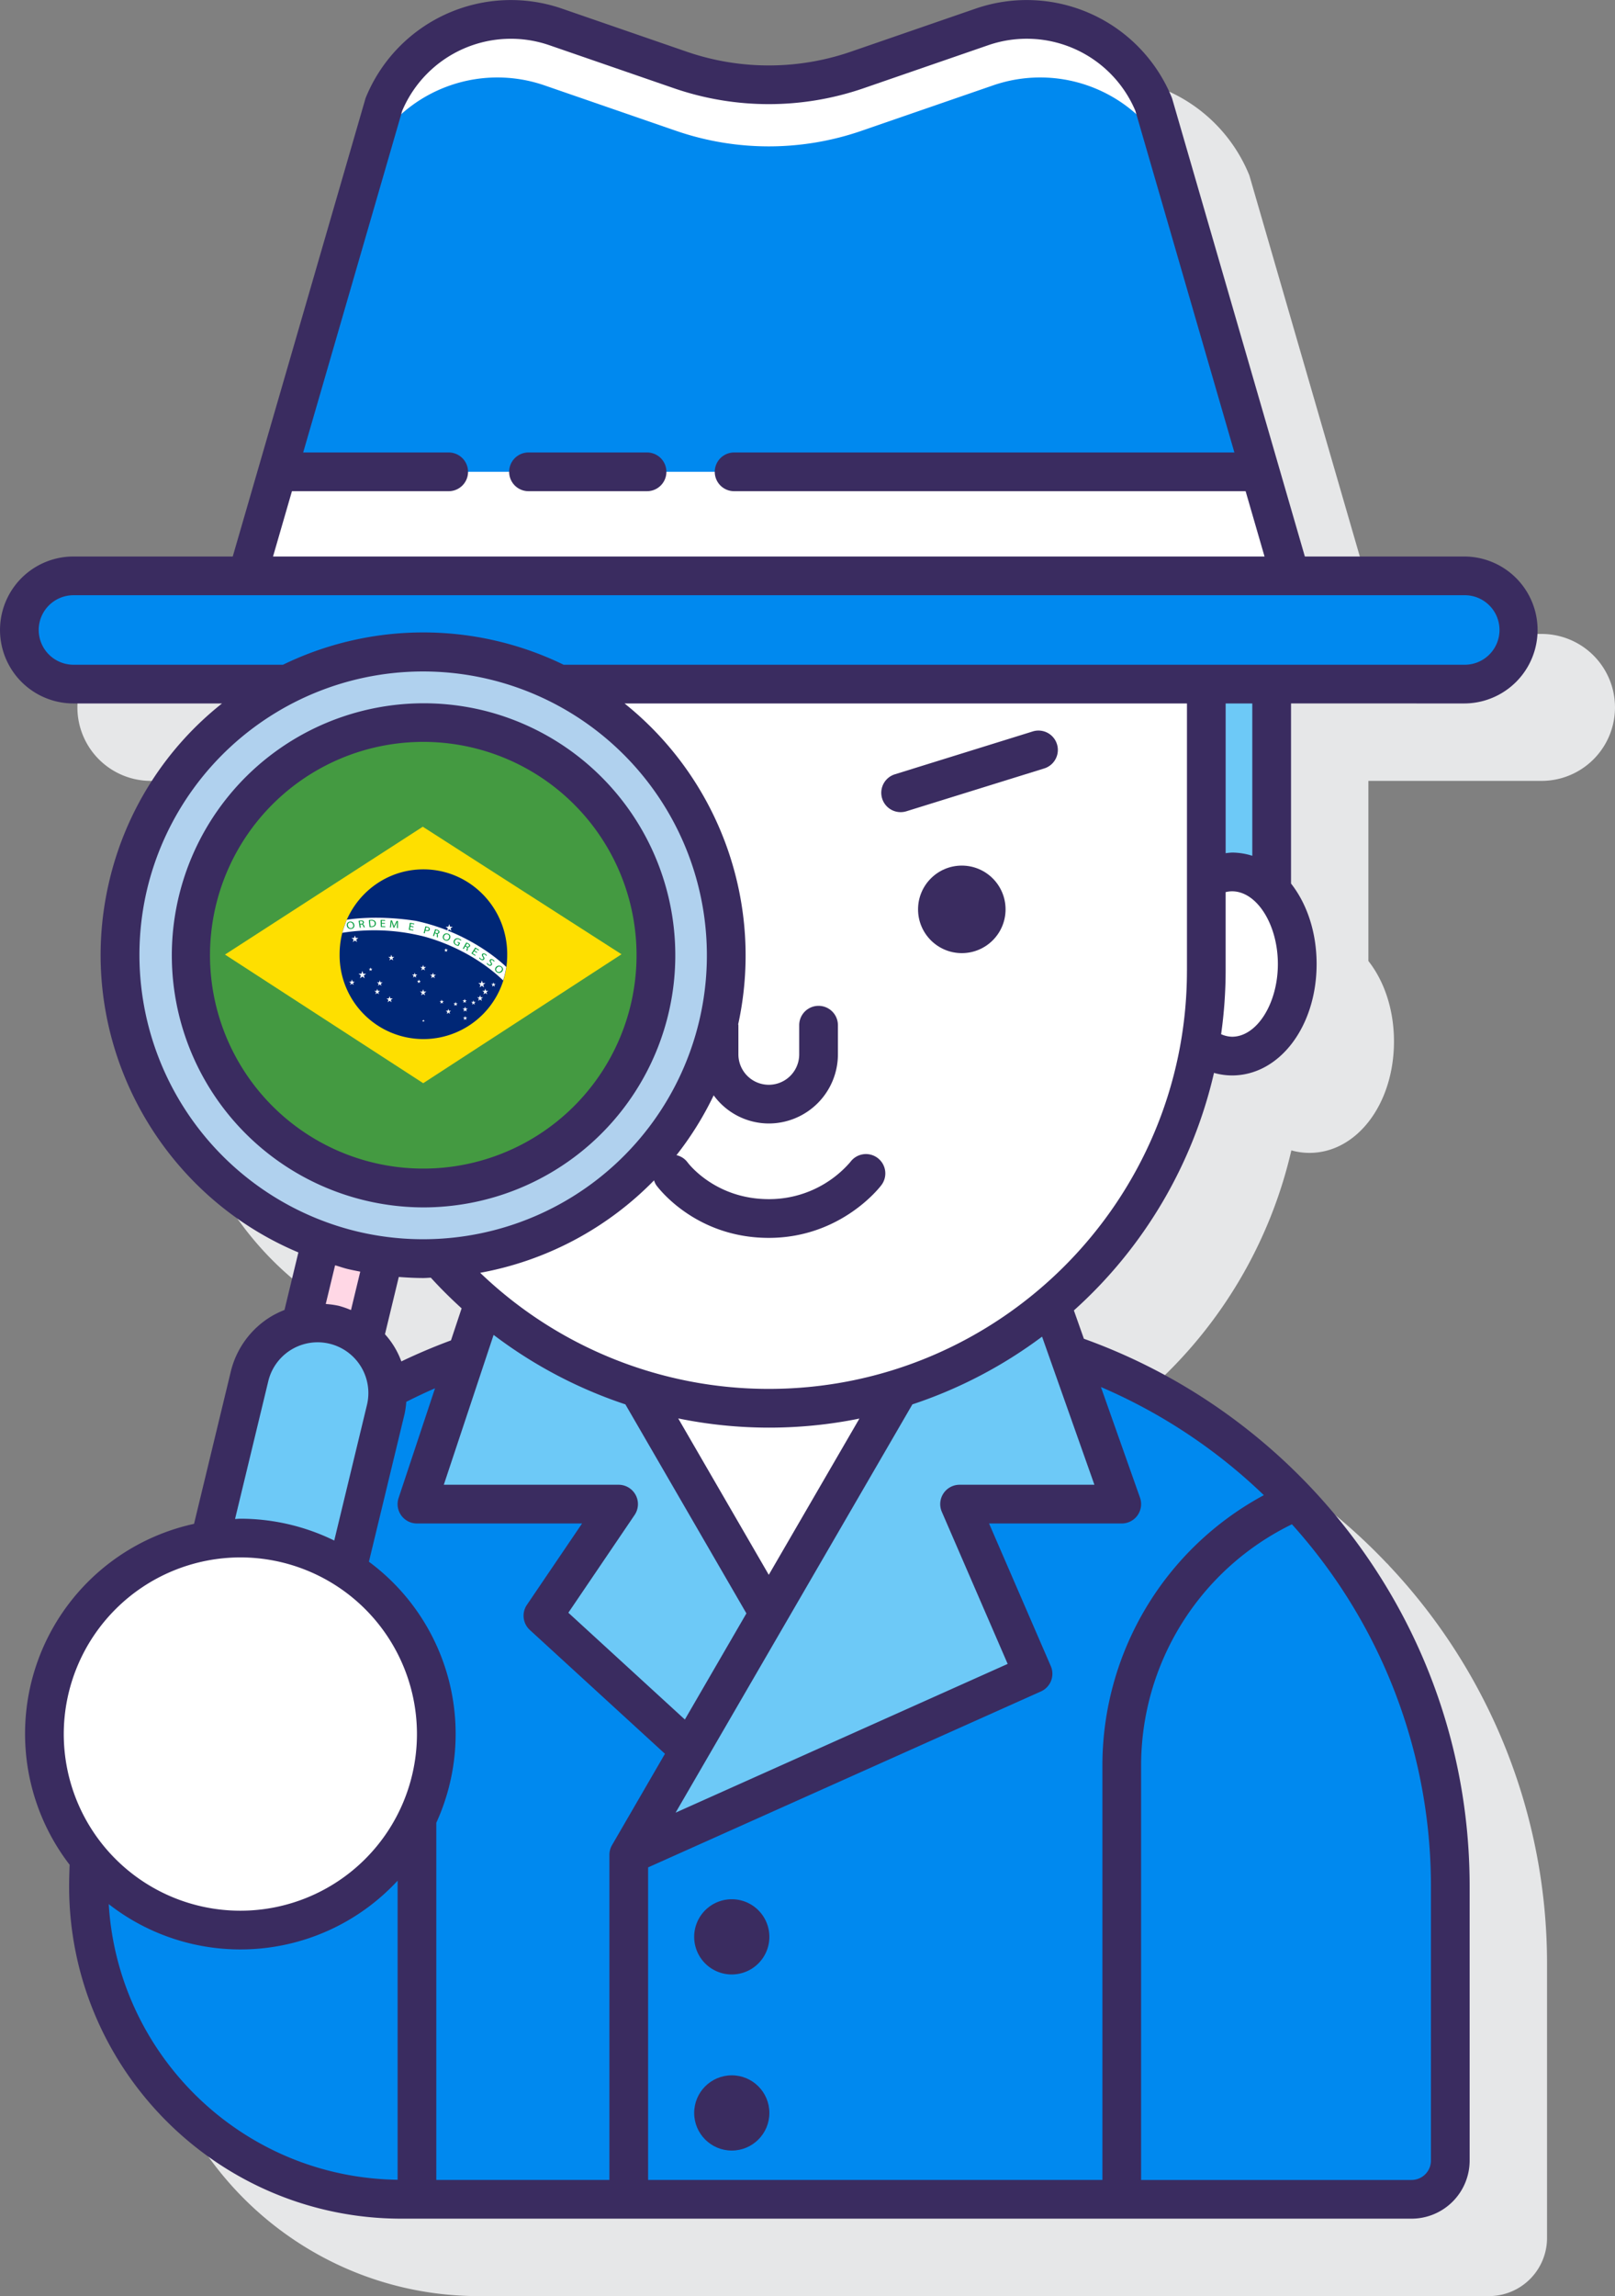 <svg id="Grupo_5" data-name="Grupo 5" xmlns="http://www.w3.org/2000/svg" width="734.275" height="1043.601" viewBox="0 0 734.275 1043.601">
  <rect x="0" y="0" width="734.275" height="1043.601" fill="#808080" stroke="none"/>
  <path id="Caminho_1" data-name="Caminho 1" d="M196.463,584.878c1.135,0,2.261-.114,3.4-.141q6.665,7.338,14.007,14.016l-4.689,14.121q-11.68,4.276-22.823,9.634a36.684,36.684,0,0,0-7.3-12.062l6.282-26.034c3.713.273,7.435.466,11.13.466ZM669.691,323.726a33.394,33.394,0,1,0,0-66.788H597.272L536.994,49.015a7.724,7.724,0,0,0-.317-.9A71.234,71.234,0,0,0,447.612,7.909l-56.837,19.62a114.6,114.6,0,0,1-74.46,0L259.485,7.909a71.257,71.257,0,0,0-89.075,40.208c-.123.29-.22.589-.317.9L109.817,256.938H37.4a33.394,33.394,0,1,0,0,66.788h67.554a145.366,145.366,0,0,0-51.1,80.012c-17.1,70.836,20.676,142.155,85.81,169.5L133.344,599.4a41.293,41.293,0,0,0-6.088,2.956A40.372,40.372,0,0,0,108.91,627.48L92.22,696.609A97.644,97.644,0,0,0,35.673,851.583c-.114,3.238-.246,6.476-.246,9.74,0,83.312,67.782,151.085,151.085,151.085H645.786a26.427,26.427,0,0,0,26.4-26.4V861.322A263.461,263.461,0,0,0,600.457,680.5a8.773,8.773,0,0,0-1.179-1.241,265.063,265.063,0,0,0-102.562-66.973l-4.478-12.669a207.886,207.886,0,0,0,63.7-107.947,30.728,30.728,0,0,0,8.218,1.135c21.556,0,38.44-22.251,38.44-50.652,0-14.526-4.434-27.416-11.631-36.566v-81.86Z" transform="translate(31.186 31.193)" fill="#e6e7e8"/>
  <path id="Caminho_2" data-name="Caminho 2" d="M422.81,69.054a197.933,197.933,0,0,1-108.924,32.5A197.922,197.922,0,0,1,205.1,69.142C90.409,94.376,4.572,196.533,4.572,318.8a142.3,142.3,0,0,0,142.3,142.3H606.142a17.592,17.592,0,0,0,17.6-17.6V318.8C623.729,196.4,537.7,94.138,422.81,69.054Z" transform="translate(35.654 538.509)" fill="#0089ef"/>
  <path id="Caminho_3" data-name="Caminho 3" d="M92.2,80.726A199.1,199.1,0,0,1,33,71.769l59.2,102.2,59.31-102.246a198.6,198.6,0,0,1-59.31,9Z" transform="translate(257.338 559.339)" fill="#fff"/>
  <path id="Caminho_4" data-name="Caminho 4" d="M51.981,67.291,21.548,158.873h91.679L78.825,209.6l66.647,61.061L181.5,208.548l-59.2-102.21A198.436,198.436,0,0,1,51.981,67.291Z" transform="translate(168.039 524.761)" fill="#6dc9f7"/>
  <path id="Caminho_5" data-name="Caminho 5" d="M224.6,67.4a198.533,198.533,0,0,1-69.137,38.088L32.493,317.464l183.806-82.3-33.4-77.117H256.64Z" transform="translate(253.392 525.587)" fill="#6dc9f7"/>
  <path id="Caminho_6" data-name="Caminho 6" d="M74.03,120.718c6.81,0,13,3.37,18.01,8.816v-94.2h-29.7v88.784a22.372,22.372,0,0,1,11.693-3.4Z" transform="translate(486.126 275.588)" fill="#6dc9f7"/>
  <path id="Caminho_7" data-name="Caminho 7" d="M76.541,45.043a22.388,22.388,0,0,0-11.7,3.414V89.888a200.338,200.338,0,0,1-2.824,33.275c4.311,3.449,9.221,5.578,14.526,5.578,16.374,0,29.642-18.74,29.642-41.854S92.915,45.043,76.541,45.043Z" transform="translate(483.615 351.263)" fill="#fff"/>
  <path id="Caminho_8" data-name="Caminho 8" d="M17.12,35.339V165.563c0,109.856,89.057,198.913,198.913,198.913s198.913-89.057,198.913-198.913V35.339Z" transform="translate(133.508 275.588)" fill="#fff"/>
  <path id="Caminho_9" data-name="Caminho 9" d="M516.734,39.669A62.379,62.379,0,0,0,438.675,4.432L381.837,24.061a122.809,122.809,0,0,1-80.2,0L244.8,4.432a62.383,62.383,0,0,0-78.059,35.237L104.628,253.935H25.6a24.6,24.6,0,0,0,0,49.2H657.895a24.6,24.6,0,0,0,0-49.2H578.85Z" transform="translate(7.806 7.791)" fill="#0089ef"/>
  <path id="Caminho_10" data-name="Caminho 10" d="M473.3,24.374H26.486L12.778,71.657H487.009Z" transform="translate(99.647 190.081)" fill="#fff"/>
  <path id="Caminho_11" data-name="Caminho 11" d="M98.85,31l59.8,20.65a129.253,129.253,0,0,0,84.385,0L302.84,31a65.628,65.628,0,0,1,79.783,32.07L375.84,39.67A62.379,62.379,0,0,0,297.781,4.433L240.944,24.062a122.809,122.809,0,0,1-80.2,0L103.909,4.433A62.383,62.383,0,0,0,25.851,39.67L19.067,63.065A65.628,65.628,0,0,1,98.85,31Z" transform="translate(148.691 7.799)" fill="#fff"/>
  <path id="Caminho_12" data-name="Caminho 12" d="M53.35,71,44.13,109.187a31.705,31.705,0,0,0-28.586-6.907L24.765,64.1a125.863,125.863,0,0,0,14.1,4.232A124.337,124.337,0,0,0,53.35,71Z" transform="translate(121.218 499.845)" fill="#ffd7e5"/>
  <path id="Caminho_13" data-name="Caminho 13" d="M111.743,305.627C37.828,287.784-7.782,213.138,10.069,139.223s92.488-119.534,166.4-101.683S296,130.038,278.155,203.953s-92.5,119.517-166.412,101.674Z" transform="translate(48.343 262.581)" fill="#b0d1ee"/>
  <path id="Caminho_14" data-name="Caminho 14" d="M115.618,37.325a105.776,105.776,0,1,1-20.632,2.032A105.5,105.5,0,0,1,115.618,37.325Z" transform="translate(76.837 291.075)" fill="#449a41"/>
  <path id="Caminho_15" data-name="Caminho 15" d="M24.7,166.226a88.57,88.57,0,0,1,48.514,14.429l17.623-72.982A31.869,31.869,0,0,0,28.883,92.716l-18.037,74.7A88.694,88.694,0,0,1,24.7,166.226Z" transform="translate(84.581 532.831)" fill="#6dc9f7"/>
  <path id="Caminho_16" data-name="Caminho 16" d="M91.387,79.453a89.048,89.048,0,0,1,74.073,39.6,89.126,89.126,0,0,1-24.574,123.573A89.1,89.1,0,0,1,17.314,218.045,89.091,89.091,0,0,1,57.293,86.237a89.28,89.28,0,0,1,34.094-6.784Z" transform="translate(17.897 619.604)" fill="#fff"/>
  <path id="Caminho_17" data-name="Caminho 17" d="M52.967,98.112A17.078,17.078,0,0,1,68.76,108.67a17.094,17.094,0,1,1-22.339-9.256A17.04,17.04,0,0,1,52.967,98.112Z" transform="translate(279.742 765.113)" fill="#3a2c60"/>
  <ellipse id="Elipse_1" data-name="Elipse 1" cx="17.095" cy="17.095" rx="17.095" ry="17.095" transform="translate(315.614 943.257)" fill="#3a2c60"/>
  <ellipse id="Elipse_2" data-name="Elipse 2" cx="19.893" cy="19.893" rx="19.893" ry="19.893" transform="translate(417.402 393.422)" fill="#3a2c60"/>
  <path id="Caminho_18" data-name="Caminho 18" d="M569.368,388.968a30.674,30.674,0,0,0-9.212-1.469,28.692,28.692,0,0,0-2.9.29V319.725h12.107Zm-9.212,82.238a12.742,12.742,0,0,1-4.962-1.153,208.766,208.766,0,0,0,2.059-28.9V405.474a12.869,12.869,0,0,1,2.9-.37c11.3,0,20.843,15.133,20.843,33.055S571.462,471.206,560.156,471.206Zm-20.5-30.055c0,104.832-85.282,190.115-190.115,190.115A189.356,189.356,0,0,1,218.322,578.5a147.547,147.547,0,0,0,79.044-42.012,8.586,8.586,0,0,0,.968,2.129c.713.977,17.711,24.011,51.206,24.011,32.651,0,50.353-22.876,51.092-23.852a8.8,8.8,0,1,0-14.025-10.628,48.783,48.783,0,0,1-37.059,16.875c-24.178,0-36.4-15.987-36.971-16.752a8.632,8.632,0,0,0-5.015-3.238,145.91,145.91,0,0,0,16.919-27.2,31.069,31.069,0,0,0,25.066,12.8,31.455,31.455,0,0,0,31.419-31.419V465.962a8.8,8.8,0,0,0-17.6,0v13.259a13.822,13.822,0,0,1-27.644,0V465.962c0-.158-.079-.29-.088-.449a146.719,146.719,0,0,0-51.681-145.789H539.664V441.151ZM497.582,674.835h-61.3a8.8,8.8,0,0,0-8.077,12.291l29.941,69.137L307.168,823.87,414.825,638.3a207.331,207.331,0,0,0,58.958-30.785Zm77.038,4.733a139.537,139.537,0,0,0-73.4,122.948V990.8H294.674V848.743l178.6-79.968a8.794,8.794,0,0,0,4.478-11.526l-28.067-64.817h60.339a8.8,8.8,0,0,0,8.288-11.737l-17.773-50.283a247.483,247.483,0,0,1,74.082,49.156Zm75.965,302.443a8.813,8.813,0,0,1-8.8,8.8H518.821V802.526A121.956,121.956,0,0,1,587.387,692.8a245.69,245.69,0,0,1,63.2,164.52ZM49.438,865.443A97.335,97.335,0,0,0,180.78,854.788V990.722c-70.07-.906-127.145-56.037-131.342-125.28Zm59.846-157.587a80.289,80.289,0,1,1-80.294,80.294A80.378,80.378,0,0,1,109.284,707.855Zm12.731-80.25a23.072,23.072,0,0,1,44.854,10.831l-14.9,61.756a97.158,97.158,0,0,0-42.672-9.925c-.818,0-1.61.106-2.428.123Zm36-50.846c1.927.466,3.845.827,5.772,1.214v.035l-4.179,17.3-.053.123a40.453,40.453,0,0,0-5.569-1.936,40.8,40.8,0,0,0-5.807-.81l-.044-.141,4.179-17.306.1-.141C154.288,575.634,156.1,576.294,158.018,576.76Zm51.866,17.9-4.839,14.561q-11.548,4.276-22.568,9.555a37.521,37.521,0,0,0-7.443-12.353l6.282-26.034c3.722.282,7.443.484,11.139.484,1.153,0,2.288-.114,3.44-.15C200.321,585.6,205.01,590.23,209.885,594.664Zm68.381,243.97a8.773,8.773,0,0,0-1.188,4.417V990.81h-78.7V828.463a97.314,97.314,0,0,0-30.645-118.646l16.233-67.246a40.875,40.875,0,0,0,.757-5.429q6.44-3.26,13.074-6.159L181.22,680.862a8.8,8.8,0,0,0,8.35,11.57h75.076L239.561,729.42a8.794,8.794,0,0,0,1.337,11.42l61.43,56.274ZM284.336,638.3l55.025,95-27.979,48.241L258.408,733l30.125-44.432a8.8,8.8,0,0,0-7.276-13.734H201.781l22.638-68.117A207.015,207.015,0,0,0,284.336,638.3Zm65.2,77.469-41.176-71.082a206.348,206.348,0,0,0,82.379.07ZM66.955,403.864a129.028,129.028,0,1,1,95.189,155.792A129.334,129.334,0,0,1,66.955,403.864ZM17.6,286.326a15.816,15.816,0,0,1,15.8-15.793H665.683a15.8,15.8,0,1,1,0,31.595H256.261a145.942,145.942,0,0,0-127.6,0H33.4a15.823,15.823,0,0,1-15.8-15.8ZM182.856,50.39a53.66,53.66,0,0,1,66.876-29.853l56.828,19.62a132.3,132.3,0,0,0,85.942,0l56.837-19.62A53.62,53.62,0,0,1,516.217,50.39l45.012,155.264H333.774a8.8,8.8,0,0,0,0,17.6H566.332l8.6,29.686h-450.8l8.6-29.686H204a8.8,8.8,0,0,0,0-17.6H137.844ZM665.683,319.725a33.394,33.394,0,1,0,0-66.788H593.264L532.986,45.014a7.735,7.735,0,0,0-.317-.9A71.243,71.243,0,0,0,443.6,3.908l-56.837,19.62a114.575,114.575,0,0,1-74.452,0L255.478,3.908a71.244,71.244,0,0,0-89.066,40.208,7.738,7.738,0,0,0-.317.9L105.818,252.937H33.4a33.394,33.394,0,1,0,0,66.788h67.554a145.365,145.365,0,0,0-51.1,80.012c-17.1,70.835,20.685,142.155,85.81,169.5L129.345,595.4a41.289,41.289,0,0,0-6.088,2.956,40.363,40.363,0,0,0-18.345,25.119l-16.69,69.129A97.641,97.641,0,0,0,31.656,847.555c-.123,3.247-.229,6.493-.229,9.757,0,83.311,67.782,151.094,151.085,151.094H641.787a26.427,26.427,0,0,0,26.4-26.4v-124.7c0-114.555-73.3-212.146-175.386-248.826l-4.549-12.881a207.855,207.855,0,0,0,63.7-107.965,30.053,30.053,0,0,0,8.218,1.161c21.556,0,38.44-22.242,38.44-50.643,0-14.526-4.435-27.416-11.632-36.575v-81.86Z" transform="translate(0 0)" fill="#3a2c60"/>
  <path id="Caminho_19" data-name="Caminho 19" d="M35.109,40.971H89a8.8,8.8,0,1,0,0-17.6H35.109a8.8,8.8,0,1,0,0,17.6Z" transform="translate(205.182 182.281)" fill="#3a2c60"/>
  <path id="Caminho_20" data-name="Caminho 20" d="M40.7,201.487a96.966,96.966,0,1,1,177-27.8,96.961,96.961,0,0,1-177,27.8Zm82.96,64.052A114.59,114.59,0,0,0,150.34,39.562a114.561,114.561,0,1,0-26.677,225.977Z" transform="translate(69.003 283.233)" fill="#3a2c60"/>
  <path id="Caminho_21" data-name="Caminho 21" d="M114.384,38.136,51.731,57.606a8.8,8.8,0,0,0,2.613,17.21,8.97,8.97,0,0,0,2.613-.4L119.61,54.949a8.8,8.8,0,0,0-5.226-16.814Z" transform="translate(355.158 294.312)" fill="#3a2c60"/>
  <g id="Grupo_1" data-name="Grupo 1" transform="translate(102.29 375.753)">
    <path id="Caminho_22" data-name="Caminho 22" d="M11.626,100.817l89.93-58.11,90.355,57.971-90.164,58.6L11.626,100.817Z" transform="translate(-11.626 -42.707)" fill="#fedf00"/>
    <path id="Caminho_23" data-name="Caminho 23" d="M93.744,83.472a38.1,38.1,0,1,1-76.194,0c0-21.292,17.06-38.563,38.1-38.563s38.1,17.271,38.1,38.563Z" transform="translate(34.571 -25.535)" fill="#002776"/>
    <path id="Caminho_24" data-name="Caminho 24" d="M51.035,48.812C77.1,54.363,92.229,69.787,92.229,69.787A40.727,40.727,0,0,1,90.821,75.9C74.069,59.862,53.146,55.534,53.146,55.534a92.189,92.189,0,0,0-35.457-1.276,58.112,58.112,0,0,1,2.041-5.921s12.7-2.376,31.3.475Z" transform="translate(35.655 -6.043)" fill="#fff"/>
    <path id="Caminho_25" data-name="Caminho 25" d="M19.718,48.324l.367,1.143h1.187l-.96.706.367,1.143-.96-.706-.96.706.367-1.143-.96-.706h1.187l.367-1.143Z" transform="translate(39.359 1.099)" fill="#fff"/>
    <path id="Caminho_26" data-name="Caminho 26" d="M21.42,49.319l.32.995h1.034l-.836.615.32.995-.836-.615-.836.615.319-.995-.836-.615H21.1l.319-.995Z" transform="translate(54.204 8.852)" fill="#fff"/>
    <path id="Caminho_27" data-name="Caminho 27" d="M19.883,49.978l.195.606h.629l-.509.375.194.606-.509-.374-.509.374.194-.606-.509-.375h.63l.194-.606Z" transform="translate(46.336 13.997)" fill="#fff"/>
    <path id="Caminho_28" data-name="Caminho 28" d="M20.257,50.157l.408,1.272h1.321l-1.069.786.408,1.272L20.257,52.7l-1.069.786.408-1.272-1.069-.786h1.321l.408-1.272Z" transform="translate(42.19 15.39)" fill="#fff"/>
    <path id="Caminho_29" data-name="Caminho 29" d="M19.318,50.6l.3.939h.975l-.789.58.3.939-.789-.58-.789.58.3-.939-.789-.58h.975l.3-.939Z" transform="translate(38.401 18.845)" fill="#fff"/>
    <path id="Caminho_30" data-name="Caminho 30" d="M20.757,50.642l.3.939h.976l-.789.58.3.939-.789-.58-.789.58.3-.939-.789-.58h.975l.3-.939Z" transform="translate(49.623 19.17)" fill="#fff"/>
    <path id="Caminho_31" data-name="Caminho 31" d="M20.625,51.082l.3.939H21.9l-.789.58.3.939-.789-.58-.789.58.3-.939-.789-.58h.975l.3-.939Z" transform="translate(48.597 22.6)" fill="#fff"/>
    <path id="Caminho_32" data-name="Caminho 32" d="M21.4,51.459l.337,1.05h1.09l-.882.649.337,1.05-.882-.649-.882.649.337-1.05-.882-.649h1.091l.337-1.05Z" transform="translate(53.457 25.54)" fill="#fff"/>
    <path id="Caminho_33" data-name="Caminho 33" d="M23.132,51.106l.336,1.05h1.091l-.883.649.337,1.05-.882-.649-.883.649.337-1.05-.882-.649h1.09l.337-1.05Z" transform="translate(66.965 22.787)" fill="#fff"/>
    <path id="Caminho_34" data-name="Caminho 34" d="M23.546,50.243l.312.972h1.01l-.817.6.311.972-.817-.6-.817.6.312-.972-.817-.6h1.01l.311-.972Z" transform="translate(71.026 16.063)" fill="#fff"/>
    <path id="Caminho_35" data-name="Caminho 35" d="M23.038,49.844l.311.972h1.01l-.817.6.311.972-.816-.6-.817.6.312-.972-.817-.6h1.01l.312-.972Z" transform="translate(67.058 12.949)" fill="#fff"/>
    <path id="Caminho_36" data-name="Caminho 36" d="M22.467,50.246l.277.861h.894l-.724.532.277.861-.724-.533-.723.533.276-.861-.724-.532h.894l.277-.861Z" transform="translate(63.782 16.084)" fill="#fff"/>
    <path id="Caminho_37" data-name="Caminho 37" d="M22.416,50.6l.205.639h.664l-.537.4.205.639-.537-.4-.537.4.205-.639-.537-.4h.664l.205-.639Z" transform="translate(65.743 18.823)" fill="#fff"/>
    <path id="Caminho_38" data-name="Caminho 38" d="M23.819,48.984l.205.639h.663l-.537.4.205.639-.537-.4-.538.4.205-.639-.537-.4h.664l.205-.639Z" transform="translate(76.675 6.242)" fill="#fff"/>
    <path id="Caminho_39" data-name="Caminho 39" d="M24.641,47.74l.38,1.184h1.229l-.994.731.38,1.184-.994-.731-1,.731.38-1.184-.994-.731H24.26l.381-1.184Z" transform="translate(77.312 -3.461)" fill="#fff"/>
    <path id="Caminho_40" data-name="Caminho 40" d="M26.326,50.651l.38,1.184h1.23l-.994.732.38,1.184-1-.732-.994.732.38-1.184-.994-.732h1.229l.38-1.184Z" transform="translate(90.463 19.239)" fill="#fff"/>
    <path id="Caminho_41" data-name="Caminho 41" d="M26,51.409l.318.989h1.028l-.831.611.317.989L26,53.387,25.17,54l.317-.989-.831-.611h1.028L26,51.409Z" transform="translate(89.984 25.151)" fill="#fff"/>
    <path id="Caminho_42" data-name="Caminho 42" d="M26.271,51.073l.317.989h1.028l-.831.611.318.989-.831-.611-.831.611.317-.989-.831-.611h1.028l.318-.989Z" transform="translate(92.079 22.534)" fill="#fff"/>
    <path id="Caminho_43" data-name="Caminho 43" d="M26.411,50.743l.242.756h.786l-.635.467.242.756-.635-.467-.635.467.242-.756-.635-.467h.784l.243-.756Z" transform="translate(95.659 19.961)" fill="#fff"/>
    <path id="Caminho_44" data-name="Caminho 44" d="M25.375,51.675l.243.756H26.4l-.635.467.242.756-.635-.467-.635.467.243-.756-.635-.467h.785l.242-.756Z" transform="translate(87.591 27.227)" fill="#fff"/>
    <path id="Caminho_45" data-name="Caminho 45" d="M25.082,52l.279.867h.9l-.727.536.279.867-.729-.536-.729.536.279-.867-.729-.536h.9L25.082,52Z" transform="translate(84.113 29.761)" fill="#fff"/>
    <path id="Caminho_46" data-name="Caminho 46" d="M24.874,51.594l.232.719h.746l-.6.444.23.719-.6-.444-.6.444.232-.719-.6-.444h.746l.23-.719Z" transform="translate(84.069 26.593)" fill="#fff"/>
    <path id="Caminho_47" data-name="Caminho 47" d="M24.406,51.75l.23.719h.746l-.6.444.232.719-.6-.444-.6.444.23-.719-.6-.444h.746l.232-.719Z" transform="translate(80.413 27.811)" fill="#fff"/>
    <path id="Caminho_48" data-name="Caminho 48" d="M23.692,51.634l.23.719h.748l-.6.444.23.719-.6-.444-.6.444.23-.719-.6-.444h.748l.23-.719Z" transform="translate(74.84 26.909)" fill="#fff"/>
    <path id="Caminho_49" data-name="Caminho 49" d="M24.9,52.48l.23.719h.748l-.6.444.23.719-.6-.444-.6.444.23-.719-.6-.444h.746l.23-.719Z" transform="translate(84.274 33.503)" fill="#fff"/>
    <path id="Caminho_50" data-name="Caminho 50" d="M24.225,52.115l.28.874h.908l-.735.541.282.874-.735-.54-.735.54.28-.874-.735-.541h.908l.282-.874Z" transform="translate(77.354 30.66)" fill="#fff"/>
    <path id="Caminho_51" data-name="Caminho 51" d="M22.371,52.665l.131.407h.422l-.342.252.131.408-.342-.252-.343.252.131-.408-.343-.252h.423l.131-.407Z" transform="translate(67.841 34.947)" fill="#fff"/>
    <path id="Caminho_52" data-name="Caminho 52" d="M18.482,49.48a1.326,1.326,0,0,0,1.443,1.109A1.126,1.126,0,0,0,20.8,49.1a1.3,1.3,0,0,0-1.443-1.135,1.119,1.119,0,0,0-.88,1.513Zm2.824-.458a1.5,1.5,0,0,1-1.329,1.909,1.732,1.732,0,0,1-2-1.355,1.5,1.5,0,0,1,1.329-1.944,1.689,1.689,0,0,1,2,1.39Z" transform="translate(37.458 -4.477)" fill="#009b3a"/>
    <path id="Caminho_53" data-name="Caminho 53" d="M19.244,49.129l.493-.035c.5-.044.792-.317.739-.686-.053-.414-.431-.563-.941-.528a2.105,2.105,0,0,0-.475.079l.185,1.17Zm-.713-1.417a5.784,5.784,0,0,1,.924-.15,1.718,1.718,0,0,1,1.117.176.8.8,0,0,1-.2,1.461v.018a.9.9,0,0,1,.625.607,4.391,4.391,0,0,0,.4.862l-.484.035a4.65,4.65,0,0,1-.343-.748.716.716,0,0,0-.818-.563l-.449.035.22,1.39-.466.044-.519-3.167Z" transform="translate(42.221 -4.953)" fill="#009b3a"/>
    <path id="Caminho_54" data-name="Caminho 54" d="M19.809,50.452a2.737,2.737,0,0,0,.475.009c.994-.026,1.5-.528,1.443-1.4-.044-.757-.572-1.241-1.592-1.214a3.391,3.391,0,0,0-.563.062l.238,2.543Zm-.748-2.833a8.076,8.076,0,0,1,1.021-.1,2.337,2.337,0,0,1,1.549.37,1.468,1.468,0,0,1,.6,1.153A1.557,1.557,0,0,1,21.78,50.3a2.361,2.361,0,0,1-1.557.5c-.326.009-.607,0-.845-.009l-.317-3.176Z" transform="translate(46.354 -5.185)" fill="#009b3a"/>
    <path id="Caminho_55" data-name="Caminho 55" d="M21.615,49.288c-.475-.018-.941-.035-1.417-.044l.018,1.161c.528.009,1.047.026,1.566.053v.352c-.677-.035-1.346-.053-2.015-.07l-.1-3.22c.677.009,1.355.035,2.024.062v.352q-.765-.04-1.531-.053l.026,1.012,1.425.053v.343Z" transform="translate(51.111 -5.174)" fill="#009b3a"/>
    <path id="Caminho_56" data-name="Caminho 56" d="M23.352,49.613c.009-.449.009-.985.044-1.381l-.018-.009c-.15.361-.334.748-.545,1.17-.246.493-.493.994-.73,1.5l-.352-.035c-.158-.528-.334-1.056-.5-1.584a12.518,12.518,0,0,1-.378-1.285h-.009c-.026.4-.079.933-.123,1.417l-.15,1.373-.44-.035c.114-1.065.229-2.129.352-3.194l.616.044c.194.537.378,1.073.563,1.61a10.39,10.39,0,0,1,.308,1.117h.018a9.369,9.369,0,0,1,.44-1.047c.246-.493.5-.985.757-1.478l.616.062c-.009,1.082-.018,2.156-.026,3.229l-.449-.053.009-1.417Z" transform="translate(54.839 -4.979)" fill="#009b3a"/>
    <path id="Caminho_57" data-name="Caminho 57" d="M23.212,49.7c-.457-.088-.924-.176-1.39-.264l-.185,1.135c.51.1,1.021.194,1.531.3l-.062.343c-.66-.132-1.32-.264-1.98-.378l.484-3.167c.669.114,1.329.246,1.988.378l-.062.343q-.752-.158-1.5-.29l-.158.994c.466.088.933.176,1.4.273l-.062.334Z" transform="translate(62.466 -3.996)" fill="#009b3a"/>
    <path id="Caminho_58" data-name="Caminho 58" d="M22.748,49.473a2.865,2.865,0,0,0,.37.132c.545.158.95.018,1.065-.4.123-.4-.158-.7-.669-.845a2.251,2.251,0,0,0-.449-.088l-.317,1.205Zm-.07-1.619a5.88,5.88,0,0,1,.906.185,1.68,1.68,0,0,1,.941.545.814.814,0,0,1,.123.73.89.89,0,0,1-.458.581,1.7,1.7,0,0,1-1.17.026,1.639,1.639,0,0,1-.352-.123l-.326,1.241-.449-.123.783-3.062Z" transform="translate(68.455 -2.569)" fill="#009b3a"/>
    <path id="Caminho_59" data-name="Caminho 59" d="M23.345,49.534l.458.158c.484.158.862.035.985-.308.132-.387-.132-.677-.616-.845a2.772,2.772,0,0,0-.466-.114l-.361,1.109Zm0-1.531a5.854,5.854,0,0,1,.9.229,1.723,1.723,0,0,1,.941.6.774.774,0,0,1,.07.669.874.874,0,0,1-.924.537l-.009.018a.791.791,0,0,1,.29.783,5.286,5.286,0,0,0-.035.915l-.449-.158a3.739,3.739,0,0,1,.026-.792.672.672,0,0,0-.484-.827l-.422-.141-.44,1.32L22.377,51l.968-3Z" transform="translate(72.214 -1.407)" fill="#009b3a"/>
    <path id="Caminho_60" data-name="Caminho 60" d="M23.483,49.469a1.184,1.184,0,0,0,.589,1.619,1.218,1.218,0,0,0,1.6-.774,1.171,1.171,0,0,0-.581-1.645,1.2,1.2,0,0,0-1.61.8ZM26.14,50.49a1.636,1.636,0,0,1-2.217.906,1.56,1.56,0,0,1-.915-2.1,1.631,1.631,0,0,1,2.235-.933,1.521,1.521,0,0,1,.9,2.129Z" transform="translate(76.157 0.259)" fill="#009b3a"/>
    <path id="Caminho_61" data-name="Caminho 61" d="M25.652,51.942a3.872,3.872,0,0,1-1.065-.334,1.992,1.992,0,0,1-1.029-.95,1.537,1.537,0,0,1,.053-1.285,1.766,1.766,0,0,1,2.551-.625,2.442,2.442,0,0,1,.774.537l-.264.246A2.2,2.2,0,0,0,26,49.047a1.319,1.319,0,0,0-1.918.519,1.232,1.232,0,0,0,.7,1.751,1.613,1.613,0,0,0,.589.194l.449-.845-.669-.326.15-.29c.361.167.721.352,1.082.528l-.721,1.364Z" transform="translate(80.517 2.247)" fill="#009b3a"/>
    <path id="Caminho_62" data-name="Caminho 62" d="M25.185,50.184l.431.238c.44.238.845.194,1.038-.123.211-.352,0-.677-.44-.933a2.367,2.367,0,0,0-.44-.194l-.589,1.012Zm.308-1.5a5.8,5.8,0,0,1,.853.387,1.622,1.622,0,0,1,.809.757.685.685,0,0,1-.062.66.914.914,0,0,1-1.029.361l-.009.009a.787.787,0,0,1,.132.818,4.634,4.634,0,0,0-.22.889l-.414-.238a3.7,3.7,0,0,1,.185-.774.648.648,0,0,0-.317-.889l-.4-.211-.7,1.2-.414-.22c.528-.915,1.056-1.83,1.575-2.745Z" transform="translate(84.231 3.935)" fill="#009b3a"/>
    <path id="Caminho_63" data-name="Caminho 63" d="M26.8,51.375c-.4-.255-.8-.51-1.205-.757l-.642.968c.44.273.88.545,1.32.827l-.194.29c-.572-.37-1.144-.721-1.716-1.073l1.768-2.683c.572.352,1.153.713,1.724,1.073l-.2.29c-.431-.282-.871-.554-1.3-.818l-.563.845c.4.246.809.5,1.214.757l-.2.282Z" transform="translate(87.678 5.954)" fill="#009b3a"/>
    <path id="Caminho_64" data-name="Caminho 64" d="M25.057,51.106a1.748,1.748,0,0,0,.572.642c.387.273.757.255.959,0,.185-.238.132-.484-.176-.906-.378-.484-.528-.915-.255-1.276.3-.4.924-.431,1.531-.009a1.872,1.872,0,0,1,.581.6l-.317.194a1.778,1.778,0,0,0-.493-.537c-.422-.29-.739-.185-.871-.018-.185.246-.088.493.229.915.387.528.475.924.185,1.293-.317.387-.915.484-1.61,0a1.96,1.96,0,0,1-.633-.686l.3-.211Z" transform="translate(90.781 8.327)" fill="#009b3a"/>
    <path id="Caminho_65" data-name="Caminho 65" d="M25.468,51.3A1.749,1.749,0,0,0,26,51.97c.378.3.739.3.959.053.2-.22.158-.475-.123-.906-.352-.51-.475-.941-.185-1.293.326-.387.959-.378,1.54.079a1.7,1.7,0,0,1,.545.633l-.326.167a1.761,1.761,0,0,0-.457-.554c-.414-.317-.739-.229-.88-.062-.194.229-.114.475.176.924.361.545.431.941.114,1.293-.334.37-.95.431-1.619-.088a2.126,2.126,0,0,1-.6-.722l.317-.194Z" transform="translate(93.846 10.621)" fill="#009b3a"/>
    <path id="Caminho_66" data-name="Caminho 66" d="M26.452,50.785a1.137,1.137,0,0,0-.026,1.707,1.32,1.32,0,0,0,1.83-.167,1.124,1.124,0,0,0,.053-1.725,1.291,1.291,0,0,0-1.856.185Zm2.2,1.865a1.757,1.757,0,0,1-2.49.062,1.478,1.478,0,0,1-.106-2.252,1.746,1.746,0,0,1,2.507-.088,1.451,1.451,0,0,1,.088,2.279Z" transform="translate(97.235 13.258)" fill="#009b3a"/>
  </g>
</svg>
